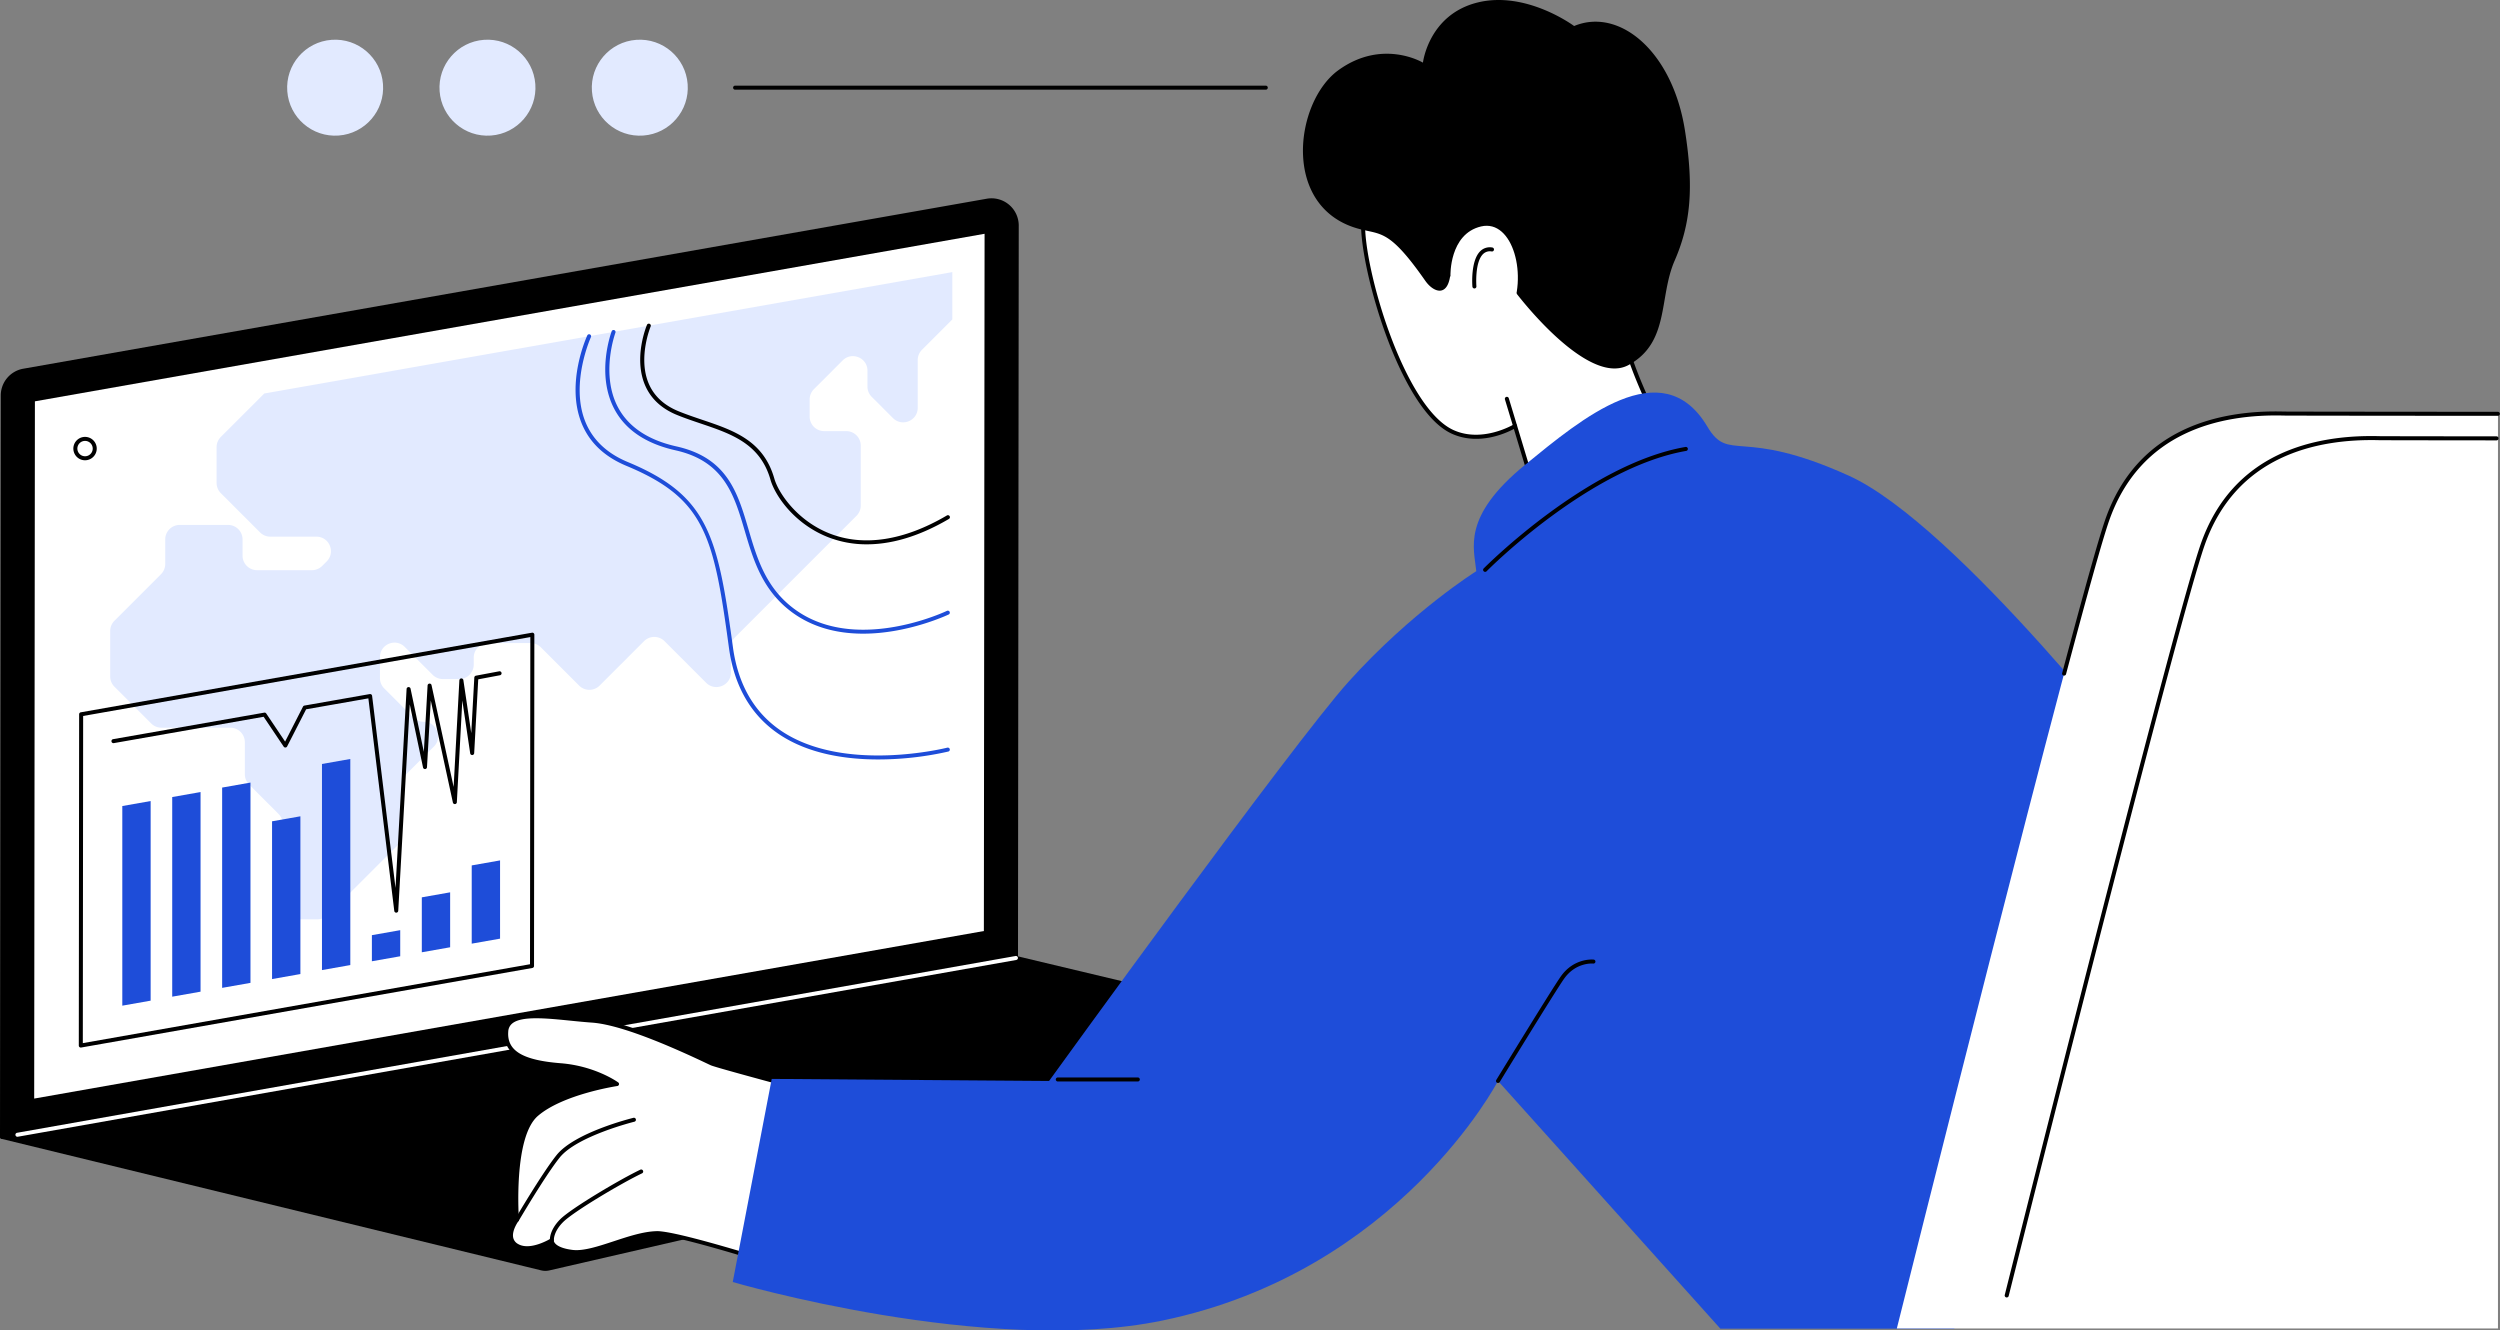 <svg xmlns="http://www.w3.org/2000/svg" viewBox="0 0 2743.31 1459.96"><rect x="0" y="0" width="2743.31" height="1459.96" fill="#808080" stroke="none"/><defs><style>.cls-1{fill:#e2eaff;}.cls-2{fill:#fff;}.cls-3{fill:#1e4dd9;}</style></defs><g id="Livello_2" data-name="Livello 2"><g id="Illustration"><circle class="cls-1" cx="101.36" cy="479.93" r="15.08" transform="translate(-389.01 468.31) rotate(-76.72)"/><path d="M2.2,1247.53,3,434A27.69,27.69,0,0,1,25.9,406.76L1083.19,220.23a27.68,27.68,0,0,1,32.49,27.29l-.82,803.72Z"/><path d="M2.2,1249.74a2.18,2.18,0,0,1-1.41-.52,2.21,2.21,0,0,1-.79-1.69L.83,434a29.85,29.85,0,0,1,24.69-29.4L1082.81,218.06a29.9,29.9,0,0,1,35.08,29.46l-.82,803.72a2.21,2.21,0,0,1-1.82,2.17L2.59,1249.71ZM1088,222a25.82,25.82,0,0,0-4.45.39L26.29,408.93A25.44,25.44,0,0,0,5.24,434l-.83,810.92,1108.25-195.52.82-801.87A25.48,25.48,0,0,0,1088,222Z"/><polygon class="cls-2" points="38.3 440.39 1080.4 256.54 1079.62 1021.64 37.52 1205.49 38.3 440.39"/><path d="M2.2,1247.53l592.13,144.33a17.69,17.69,0,0,0,8.09.05l914.19-210.7c18.07-4.16,18.16-29.86.12-34.16l-401.87-95.81Z"/><path d="M598.48,1394.56a19.82,19.82,0,0,1-4.67-.56L1.68,1249.68a2.21,2.21,0,0,1,.14-4.32l1112.66-196.3a2.28,2.28,0,0,1,.9,0l401.87,95.81a19.75,19.75,0,0,1-.15,38.46l-914.18,210.7A20.08,20.08,0,0,1,598.48,1394.56ZM12.93,1247.88l581.92,141.83a15.4,15.4,0,0,0,7.08,0l914.18-210.7c8.75-2,11.87-9.28,11.9-14.89a15,15,0,0,0-11.79-15l-401.42-95.7Z"/><path class="cls-2" d="M19.11,1247.41a2.21,2.21,0,0,1-.39-4.38l1095.76-194a2.21,2.21,0,0,1,.77,4.35l-1095.76,194A1.69,1.69,0,0,1,19.11,1247.41Z"/><path class="cls-1" d="M242.33,479.45a15.92,15.92,0,0,0-4.66,11.26v39.2a16,16,0,0,0,4.66,11.26l43.07,43.06a15.89,15.89,0,0,0,11.26,4.67h50.55c14.19,0,21.3,17.15,11.26,27.18L353.55,621a15.89,15.89,0,0,1-11.26,4.67h-60.2a15.93,15.93,0,0,1-15.93-15.93V592A15.92,15.92,0,0,0,250.24,576h-53A15.92,15.92,0,0,0,181.32,592v26.84a15.92,15.92,0,0,1-4.66,11.26l-51.07,51.07a15.92,15.92,0,0,0-4.66,11.25v49.87a15.92,15.92,0,0,0,4.66,11.26l40.31,40.31a15.93,15.93,0,0,0,11.26,4.67h75.59a15.93,15.93,0,0,1,15.93,15.92v35.15a15.92,15.92,0,0,0,4.66,11.26l32.28,32.27a15.92,15.92,0,0,1,4.66,11.26v88.48a15.93,15.93,0,0,0,15.93,15.92H348.5a15.92,15.92,0,0,0,11.26-4.66l75.93-75.93a16,16,0,0,0,4.66-11.26V861.6A15.93,15.93,0,0,1,445,850.34l31.11-31.11c10-10,2.93-27.19-11.26-27.19a16,16,0,0,1-11.26-4.66l-32-32a15.94,15.94,0,0,1-4.66-11.26v-23c0-14.19,17.15-21.29,27.19-11.26l30.65,30.66A16,16,0,0,0,486,745.16h17.93a15.92,15.92,0,0,0,15.92-15.92v-7.68a15.93,15.93,0,0,1,15.93-15.92H582.2a15.92,15.92,0,0,1,11.27,4.66l42,42a15.92,15.92,0,0,0,22.52,0l48.72-48.72a15.92,15.92,0,0,1,22.52,0l45.66,45.66c10,10,27.19,2.93,27.19-11.26V710.39a15.92,15.92,0,0,1,4.66-11.26L939.87,566a16,16,0,0,0,4.66-11.26V489a15.92,15.92,0,0,0-15.92-15.92H904.38a15.93,15.93,0,0,1-15.92-15.93V438.31a16,16,0,0,1,4.66-11.26l31.58-31.57c10-10,27.19-2.93,27.19,11.26V424.2a15.92,15.92,0,0,0,4.66,11.26l23.3,23.3c10,10,27.19,2.93,27.19-11.26V395.11a15.92,15.92,0,0,1,4.66-11.26L1045,350.52l0-51.94L290,431.8Z"/><path d="M951.21,597.3a115.31,115.31,0,0,1-43.09-8.06c-37-14.82-57.76-45.71-62.66-62.86-11.32-39.6-42.9-50.26-76.33-61.56-8.59-2.9-17.47-5.9-26.13-9.42-17.27-7-29.19-18.25-35.43-33.32-12.38-29.9,1.76-64.14,2.37-65.58a2.2,2.2,0,1,1,4.06,1.71c-.14.34-14,34-2.35,62.21,5.78,13.93,16.88,24.32,33,30.89,8.54,3.48,17.35,6.46,25.88,9.34,34.56,11.67,67.21,22.7,79.16,64.52,4.48,15.69,24.75,45.85,60.06,60,37.39,15,82.06,8.23,129.17-19.46a2.21,2.21,0,1,1,2.24,3.8C1005.6,590.38,975.49,597.3,951.21,597.3Z"/><path class="cls-3" d="M963.61,833.36c-35.32,0-76.42-5.94-108.68-27.64-30.78-20.7-49.3-52.67-55.06-95-16.71-123-26.12-163.61-112.61-199.58-24.39-10.14-41-26.14-49.37-47.53-17-43.45,5.59-93.44,6.56-95.55a2.2,2.2,0,1,1,4,1.85c-.22.5-22.76,50.43-6.44,92.12,7.91,20.22,23.71,35.37,46.94,45,88.45,36.78,98.7,80.9,115.29,203.06,5.58,41,23.46,72,53.15,92,69.29,46.59,181,18.62,182.11,18.33a2.23,2.23,0,0,1,2.69,1.59,2.2,2.2,0,0,1-1.59,2.68A348.39,348.39,0,0,1,963.61,833.36Z"/><path d="M88.67,1149.51a2.25,2.25,0,0,1-1.42-.51,2.2,2.2,0,0,1-.78-1.69l.37-363.51a2.2,2.2,0,0,1,1.82-2.17l495.11-87.35a2.2,2.2,0,0,1,2.59,2.17L586,1060a2.21,2.21,0,0,1-1.82,2.17L89.05,1149.48A2.34,2.34,0,0,1,88.67,1149.51Zm2.57-363.86-.36,359,490.7-86.57.37-359Z"/><path d="M434.83,1001.5a2.19,2.19,0,0,1-2.18-1.93L404.22,766.33l-68.31,12-20.83,40.73a2.2,2.2,0,0,1-3.79.23l-22-32.76L124.82,815.46a2.21,2.21,0,0,1-.77-4.35L289.94,782a2.18,2.18,0,0,1,2.21.94l20.71,30.84,19.62-38.37a2.19,2.19,0,0,1,1.58-1.17l71.69-12.61a2.21,2.21,0,0,1,2.57,1.91L434,974.36l12.16-218.29a2.2,2.2,0,0,1,4.36-.33L465.09,825l4.12-72.82a2.21,2.21,0,0,1,2-2.07,2.17,2.17,0,0,1,2.33,1.73l24.24,111.68,6.3-117a2.21,2.21,0,0,1,4.39-.2l8.65,58.17,3.36-61.05a2.19,2.19,0,0,1,1.79-2l25.61-4.82a2.21,2.21,0,0,1,.81,4.34l-23.91,4.49-4.45,81a2.2,2.2,0,0,1-2.1,2.08,2.22,2.22,0,0,1-2.28-1.88l-8.64-58-6,111.61a2.2,2.2,0,0,1-4.35.35L472.7,768.61l-4.15,73.22a2.2,2.2,0,0,1-4.35.33L449.66,773,437,999.42a2.21,2.21,0,0,1-2.13,2.08Z"/><path class="cls-3" d="M947.15,695.34c-27.11,0-56-6.21-80.57-25.4C836,646,826.41,613.66,817.19,582.36c-11.56-39.21-22.48-76.25-75.91-88.21-32.17-7.2-54.64-22.21-66.77-44.62-20.76-38.33-4-84.07-3.32-86a2.2,2.2,0,1,1,4.13,1.54c-.17.46-16.73,45.84,3.08,82.38,11.5,21.23,33,35.5,63.85,42.4,56,12.52,67.23,50.77,79.16,91.26,9,30.64,18.37,62.32,47.89,85.35C893,685,920.92,691,947.2,691c48.4,0,91.23-20.37,91.89-20.69a2.2,2.2,0,0,1,1.92,4C1040.34,674.57,996.7,695.34,947.15,695.34Z"/><polygon class="cls-3" points="548.73 1030 517.63 1035.49 517.63 949.64 548.73 944.14 548.73 1030"/><polygon class="cls-3" points="493.95 1039.46 462.86 1044.96 462.86 984.67 493.95 979.17 493.95 1039.46"/><polygon class="cls-3" points="439.18 1049.33 408.08 1054.82 408.08 1026.18 439.18 1020.69 439.18 1049.33"/><polygon class="cls-3" points="384.4 1058.99 353.31 1064.49 353.31 838.33 384.4 832.84 384.4 1058.99"/><polygon class="cls-3" points="329.63 1068.85 298.53 1074.35 298.53 901.24 329.63 895.74 329.63 1068.85"/><polygon class="cls-3" points="274.85 1078.52 243.76 1084.01 243.76 864.22 274.85 858.73 274.85 1078.52"/><polygon class="cls-3" points="220.07 1088.18 188.98 1093.68 188.98 874.62 220.07 869.13 220.07 1088.18"/><polygon class="cls-3" points="165.3 1098.04 134.21 1103.54 134.21 884.48 165.3 878.99 165.3 1098.04"/><path d="M93.32,505.07a12.83,12.83,0,1,1,12.83-12.83A12.84,12.84,0,0,1,93.32,505.07Zm0-21.25a8.42,8.42,0,1,0,8.42,8.42A8.43,8.43,0,0,0,93.32,483.82Z"/><path class="cls-2" d="M933.87,1413.92s-184.23-61.74-213.63-60.76-68.59,23.52-92.11,20.58S605.59,1361,605.59,1361s-23.52,14.7-38.22,5.88,0-28.42,0-28.42-6.86-91.13,21.56-115.63,88.19-33.32,88.19-33.32-24.49-17.64-61.73-20.58-61.74-11.76-59.78-37.24,51.94-14.7,94.08-11.76,122.49,43.12,131.31,47,198,53.9,198,53.9Z"/><path d="M933.87,1416.12a2.38,2.38,0,0,1-.7-.11c-1.84-.62-184.25-61.6-212.86-60.65-13.62.46-29.63,5.73-45.11,10.82-17.74,5.84-34.5,11.35-47.35,9.75-16.84-2.11-22.14-7.73-23.78-11.52-6.82,3.67-25,12-37.83,4.36a14.67,14.67,0,0,1-7.31-10c-1.7-8.72,4.36-18.33,6.19-21-.66-9.68-5.45-92.69,22.37-116.67,23.67-20.41,67.74-30,83.55-32.86a135.19,135.19,0,0,0-55.83-17.17c-30-2.37-64.15-9-61.8-39.61a16.38,16.38,0,0,1,5.87-11.75c11.62-9.73,38.53-7,67-4.17,7.79.79,15.85,1.6,23.54,2.13,37.92,2.65,104.78,34.33,126.75,44.74,2.53,1.2,4.34,2.06,5.3,2.49,6.85,3,132.26,36.51,197.62,53.78a2.19,2.19,0,0,1,1.58,2.63L936,1414.42a2.18,2.18,0,0,1-1.08,1.42A2.14,2.14,0,0,1,933.87,1416.12Zm-213-65.17c30,0,189.27,52.74,211.35,60.11l44-188.61c-21.67-5.73-187.73-49.7-196.21-53.46-1-.44-2.82-1.31-5.39-2.53-58.45-27.7-100.56-42.61-125.18-44.33-7.75-.54-15.85-1.35-23.67-2.14-26.33-2.64-53.56-5.38-63.75,3.16a12,12,0,0,0-4.3,8.71c-1.63,21.12,15.65,31.55,57.75,34.87,37.42,3,61.83,20.25,62.85,21a2.2,2.2,0,0,1-1,4c-.6.09-59.48,9-87.08,32.81-27.26,23.5-20.87,112.9-20.8,113.8a2.23,2.23,0,0,1-.43,1.48c-.08.1-7.47,10.11-5.88,18.18a10.35,10.35,0,0,0,5.24,7c13.36,8,35.7-5.72,35.92-5.86a2.2,2.2,0,0,1,2.33,0,2.17,2.17,0,0,1,1,2.09s0,7.75,20.62,10.33c11.88,1.48,28.17-3.88,45.42-9.56,15.78-5.19,32.09-10.56,46.35-11Z"/><path d="M605.58,1363.2a2.21,2.21,0,0,1-2.19-2c0-.44-.94-11,11.42-23.34,11.71-11.71,64.81-43.32,87.82-54.33a2.21,2.21,0,1,1,1.9,4c-22.77,10.89-75.15,42-86.6,53.47-10.76,10.76-10.15,19.71-10.15,19.8a2.22,2.22,0,0,1-2,2.39Z"/><path d="M567.37,1340.67a2.14,2.14,0,0,1-1.11-.31,2.19,2.19,0,0,1-.79-3c.29-.5,29.27-49.86,45.26-69.84,19.83-24.8,81.86-40.3,84.49-40.94a2.2,2.2,0,0,1,1,4.28c-.63.15-63.2,15.78-82.1,39.41-15.79,19.73-44.61,68.82-44.9,69.32A2.21,2.21,0,0,1,567.37,1340.67Z"/><path class="cls-2" d="M1889.5,560.82s-43.38-42.45-73.35-103.34-34.9-91.39-34.9-91.39l-35.44-171.88L1544,151.31s-46.55,42.34-48.26,92.13,42.43,205.33,98.43,230.55c33.31,15,68.34-6.57,68.34-6.57l44.36,147.07Z"/><path d="M1706.87,616.7a2.22,2.22,0,0,1-2.11-1.57L1661.21,470.7c-8.72,4.68-38.68,18.48-67.94,5.3-33.81-15.22-59.63-73.76-72-107.31-17-46-28.62-98.67-27.71-125.33,1.73-50.14,47.06-91.93,49-93.68a2.23,2.23,0,0,1,1.94-.53l201.8,42.9a2.21,2.21,0,0,1,1.7,1.71l35.44,171.89c.06.39,5.28,31.08,34.71,90.86s72.49,102.31,72.92,102.73a2.2,2.2,0,0,1-.92,3.69L1707.5,616.61A2.28,2.28,0,0,1,1706.87,616.7Zm-44.35-151.48a2.29,2.29,0,0,1,.78.14,2.2,2.2,0,0,1,1.33,1.43l43.72,145,177-52c-9.86-10.26-45.6-49.3-71.19-101.28-29.78-60.49-34.89-90.76-35.1-92l-35.13-170.38L1544.68,153.7c-6.16,5.92-45.19,45.14-46.73,89.81-1.75,50.95,42.9,204.05,97.13,228.47,31.83,14.34,66-6.23,66.29-6.44A2.24,2.24,0,0,1,1662.52,465.22Z"/><path d="M1662.52,469.63a2.22,2.22,0,0,1-2.11-1.57l-9-29.77a2.2,2.2,0,1,1,4.22-1.28l9,29.77a2.2,2.2,0,0,1-1.47,2.75A2,2,0,0,1,1662.52,469.63Z"/><path d="M1663.43,321.19s78.31,104.07,123.65,79.34,33-74.19,50.49-114.38,21.41-79.49,11.33-143.22c-13.74-86.93-72.13-135-121.59-114.38,0,0-52.55-39.15-106.13-25.76s-59.76,65.95-59.76,65.95S1517.11,42,1468.68,77s-63.15,152.37,23.9,174.51c23.5,6,32.65,1.12,71.41,56.59,8.52,12.19,23.76,18.49,27.3-5.17A473.16,473.16,0,0,0,1663.43,321.19Z"/><path class="cls-2" d="M1591.62,302.62s-1.49-45.88,33.6-54.14,52.08,55.17,31.43,96.46S1591.62,302.62,1591.62,302.62Z"/><path d="M1617.9,316.54a2.2,2.2,0,0,1-2.19-2c-.1-1.17-2.21-28.66,8.82-39.11a14.86,14.86,0,0,1,12.81-3.88,2.21,2.21,0,1,1-.6,4.37,10.53,10.53,0,0,0-9.18,2.71c-9.51,9-7.48,35.28-7.46,35.55a2.2,2.2,0,0,1-2,2.37Z"/><path class="cls-3" d="M846.83,1183.91l-42.78,222.88s279.15,82.12,471.65,42.24c259.21-53.69,368.1-262.87,368.1-262.87l244,271.8h256.65L2362,853S2148.09,576.05,2028.77,522s-131.15-13.35-155.34-54c-49.53-83.3-138.68-7.83-199.47,41.7-70.68,57.59-56.28,92.3-54,117.07,0,0-71,44.38-140.37,121.53-60.93,67.71-328.43,437.87-328.43,437.87Z"/><path d="M1248.69,1186.74h-87.8a2.21,2.21,0,1,1,0-4.41h87.8a2.21,2.21,0,0,1,0,4.41Z"/><path d="M1643.79,1188.36a2.14,2.14,0,0,1-1.14-.32,2.2,2.2,0,0,1-.73-3c2.47-4,60.77-99.36,70.72-113.49,14.43-20.5,35.21-18.67,36.09-18.58a2.2,2.2,0,0,1-.43,4.38c-.79-.07-19.16-1.59-32.06,16.74-9.86,14-70,112.26-70.56,113.25A2.21,2.21,0,0,1,1643.79,1188.36Z"/><path d="M1629.67,627.51a2.2,2.2,0,0,1-1.57-3.75c1.13-1.15,113.74-114.6,221.44-133.31a2.2,2.2,0,1,1,.76,4.34c-106.3,18.47-217.94,130.93-219,132.06A2.21,2.21,0,0,1,1629.67,627.51Z"/><path class="cls-2" d="M2081.43,1457.78S2279,667,2312,571.46c36.6-105.94,134.71-119.18,193.84-117.66,6.4.16,235.24.29,235.24.29V1457.78Z"/><path d="M2265,741.37a2.2,2.2,0,0,1-2.13-2.77c24-90.41,39.82-146.88,47.07-167.86,35.14-101.74,126-121,196-119.14,6.29.16,232.89.29,235.18.29a2.21,2.21,0,0,1,0,4.41c-9.34,0-229-.13-235.3-.3-68.53-1.75-157.42,17-191.7,116.18-7.21,20.88-23,77.25-47,167.55A2.2,2.2,0,0,1,2265,741.37Z"/><path d="M2202,1423.73a2.49,2.49,0,0,1-.53-.07,2.21,2.21,0,0,1-1.61-2.68c43.43-173,187.27-743.51,214.8-823.23,35.15-101.73,126-120.93,196-119.14,2.8.07,47.4.15,129,.22a2.21,2.21,0,0,1,0,4.41h0c-56.91-.05-125.5-.13-129.08-.22-68.55-1.75-157.43,17-191.7,116.17-27.48,79.55-171.27,649.94-214.69,822.87A2.21,2.21,0,0,1,2202,1423.73Z"/><path d="M806.81,94h582.3a2.21,2.21,0,0,1,0,4.41H806.81a2.21,2.21,0,1,1,0-4.41Z"/><circle class="cls-1" cx="702.07" cy="96.21" r="52.66" transform="translate(-5.18 51.94) rotate(-4.22)"/><circle class="cls-1" cx="534.91" cy="96.21" r="52.66" transform="translate(-5.63 39.63) rotate(-4.22)"/><circle class="cls-1" cx="367.75" cy="96.21" r="52.66" transform="translate(-6.08 27.33) rotate(-4.22)"/></g></g></svg>